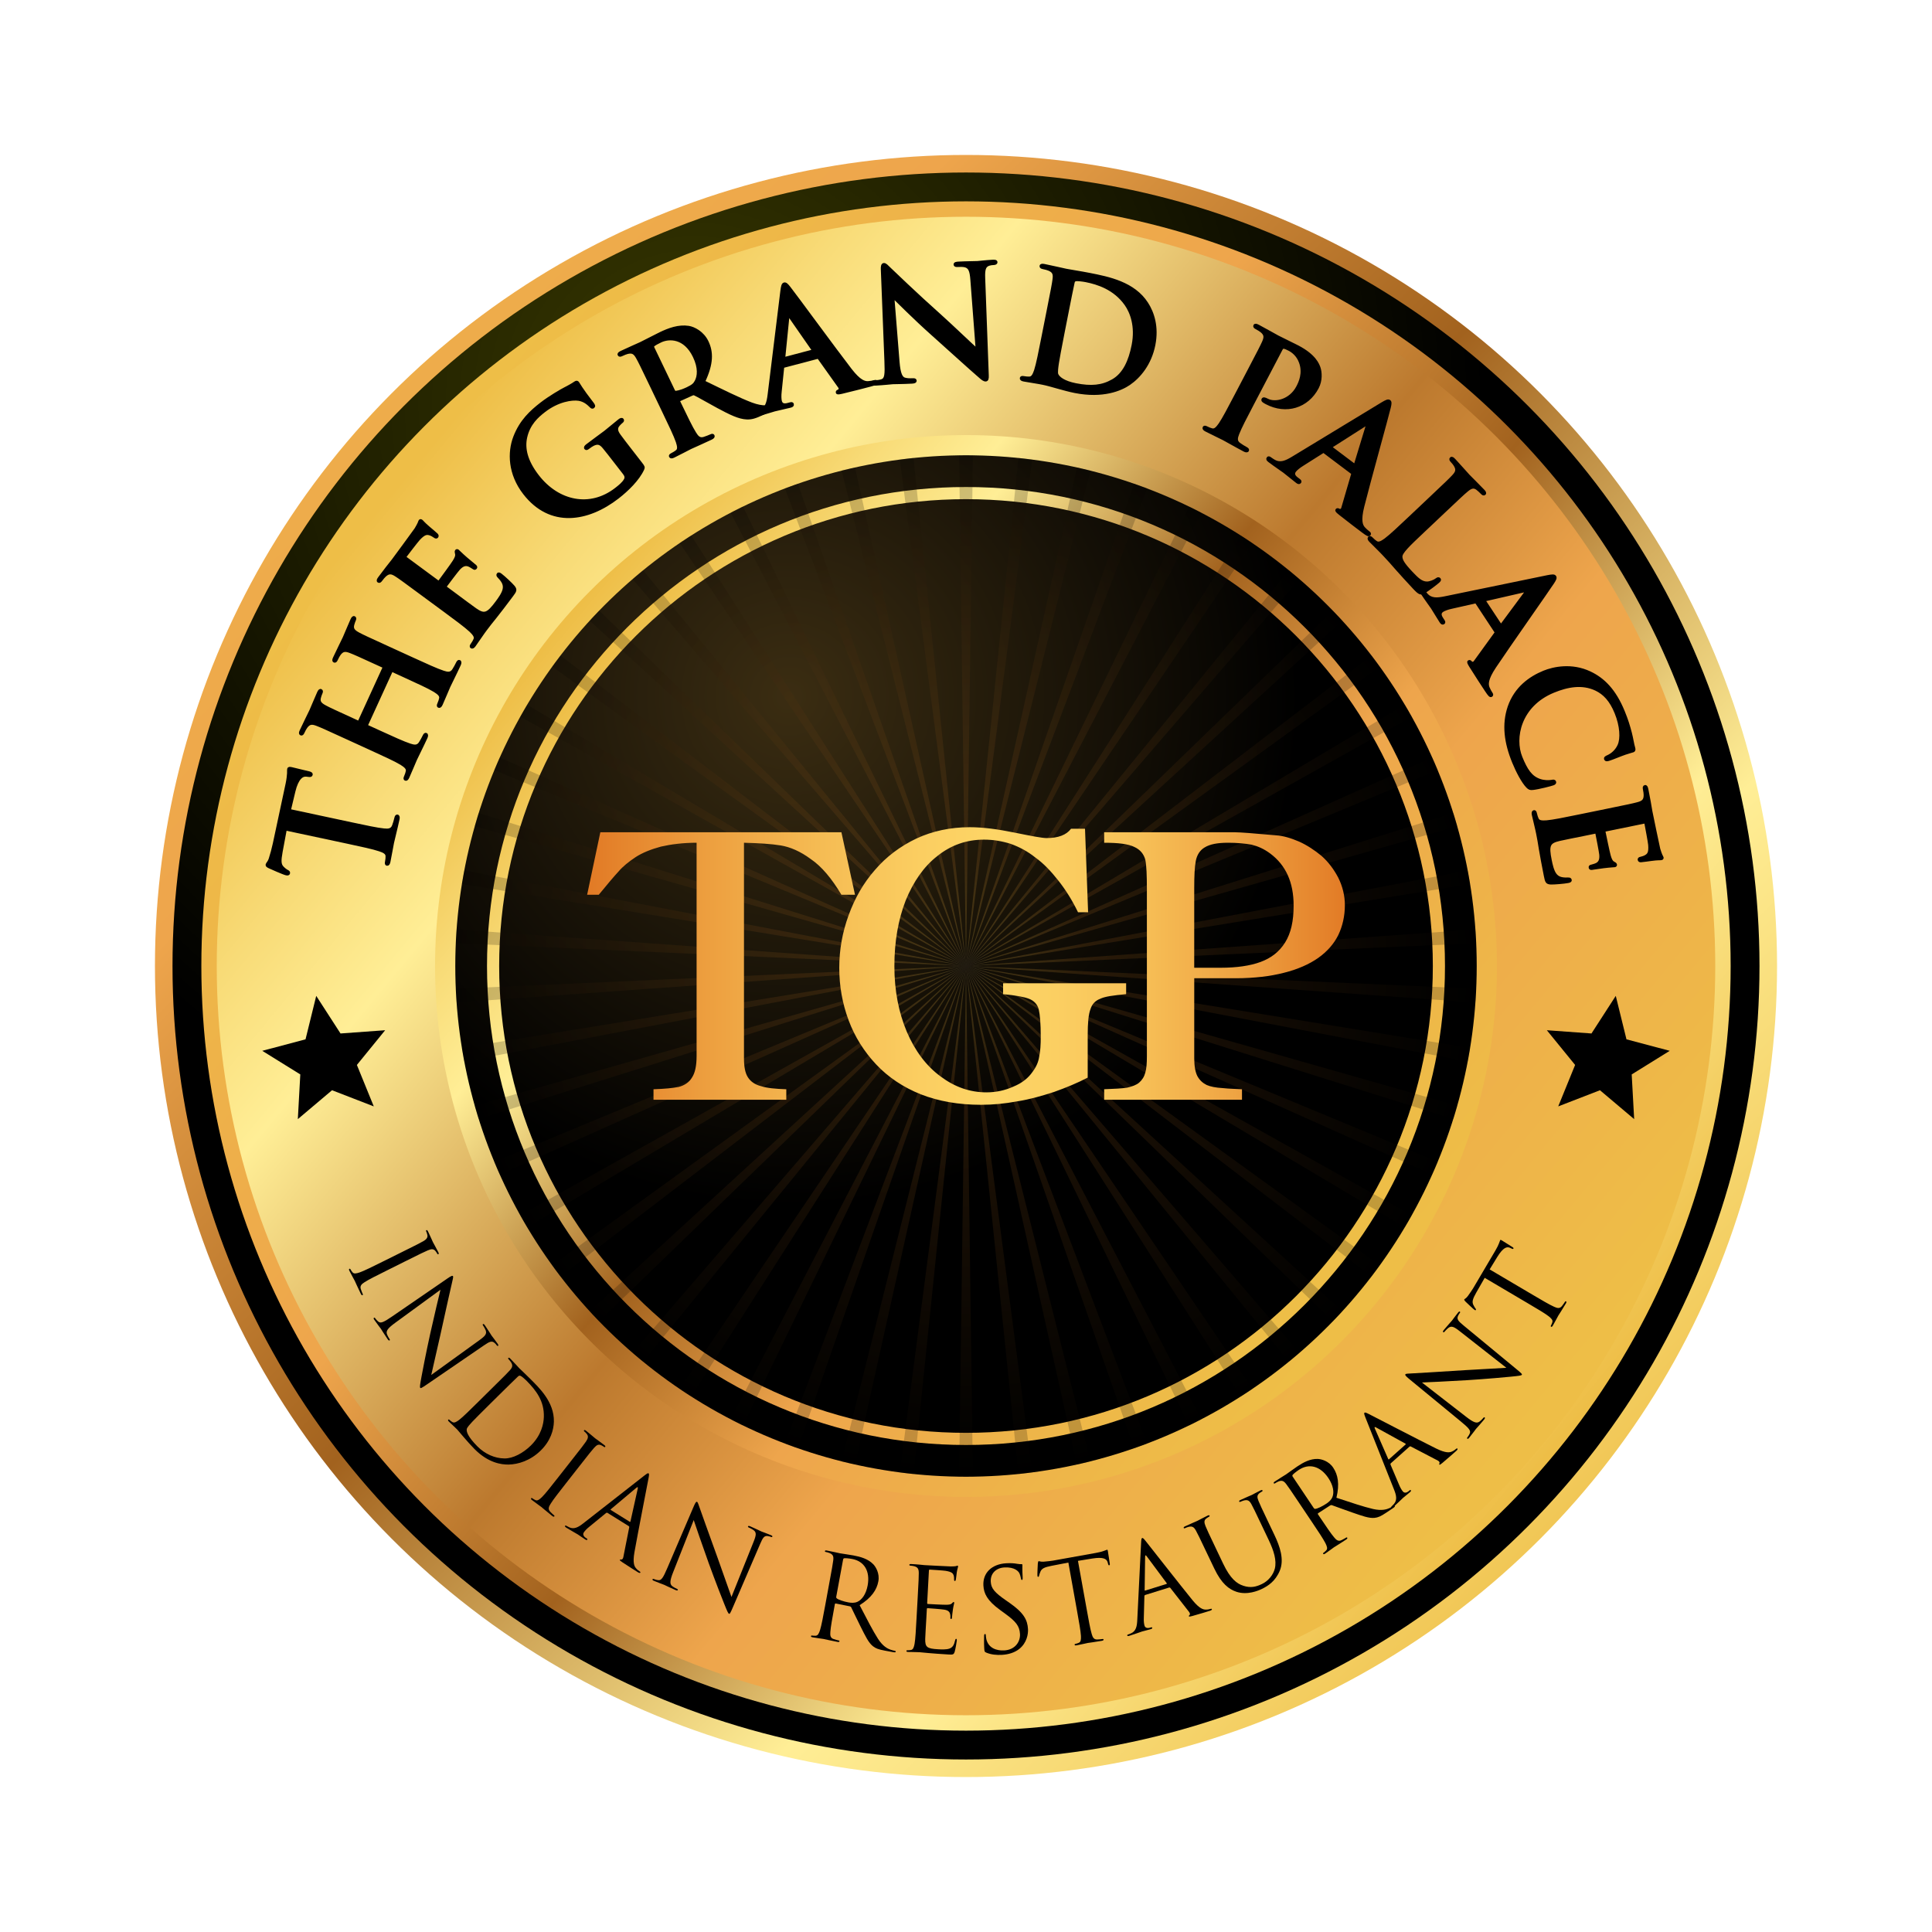 <?xml version="1.0" encoding="utf-8"?>
<!-- Generator: Adobe Illustrator 26.0.1, SVG Export Plug-In . SVG Version: 6.00 Build 0)  -->
<svg version="1.1" id="Layer_1" xmlns="http://www.w3.org/2000/svg" xmlns:xlink="http://www.w3.org/1999/xlink" x="0px" y="0px"
	 viewBox="0 0 1500 1500" style="enable-background:new 0 0 1500 1500;" xml:space="preserve">
<style type="text/css">
	
		.st0{clip-path:url(#SVGID_00000154418081573753007950000016323213122558706328_);fill:url(#SVGID_00000048487285112633875970000011802938033400597413_);}
	
		.st1{clip-path:url(#SVGID_00000006682529232584144960000011976467621232433582_);fill:url(#SVGID_00000154416726550672046150000000802071943103472517_);}
	.st2{fill:url(#SVGID_00000095326784711460169250000016012546457891320506_);}
	.st3{fill:url(#SVGID_00000125592342029635981490000011531051412318147986_);}
	.st4{fill:url(#SVGID_00000127038356645211739560000004081201698918473883_);}
	.st5{fill:url(#SVGID_00000090257089543859857460000002907850242491694512_);}
	.st6{fill:url(#SVGID_00000085962883342871343040000010191155135560018096_);}
	.st7{fill:url(#SVGID_00000101798962101640849020000012885842144231317944_);}
	.st8{fill:url(#SVGID_00000120526198658166064450000009547206443606720944_);}
	.st9{opacity:0.2;fill:url(#SVGID_00000125596356905638166220000003079833161052505502_);}
	.st10{stroke:#000000;stroke-width:2;stroke-miterlimit:10;}
	.st11{fill:url(#SVGID_00000075128456163522799780000007599669260808245383_);}
	.st12{fill:#FFFFFF;}
	.st13{fill:#FFFFFF;stroke:#FFFFFF;stroke-width:2;stroke-miterlimit:10;}
</style>
<linearGradient id="SVGID_00000061469975935264741650000005711453357330146463_" gradientUnits="userSpaceOnUse" x1="-1100.145" y1="-1321.217" x2="114.684" y2="-106.388" gradientTransform="matrix(-1 0 0 -1 139.02 -82.052)">
	<stop  offset="0" style="stop-color:#EEBE47"/>
	<stop  offset="0.12" style="stop-color:#F8DB77"/>
	<stop  offset="0.21" style="stop-color:#FFEE96"/>
	<stop  offset="0.446" style="stop-color:#A2621E"/>
	<stop  offset="0.667" style="stop-color:#EEA54C"/>
	<stop  offset="1" style="stop-color:#EEBE47"/>
</linearGradient>
<circle style="fill:url(#SVGID_00000061469975935264741650000005711453357330146463_);" cx="750" cy="750" r="629.7"/>
<radialGradient id="SVGID_00000160908179271364263830000008900242955897796798_" cx="539.322" cy="312.575" r="1191.961" gradientUnits="userSpaceOnUse">
	<stop  offset="0.059" style="stop-color:#333300"/>
	<stop  offset="0.516" style="stop-color:#000000"/>
	<stop  offset="1" style="stop-color:#000000"/>
</radialGradient>
<circle style="fill:url(#SVGID_00000160908179271364263830000008900242955897796798_);" cx="750" cy="750" r="616.07"/>
<linearGradient id="SVGID_00000092450555404110092490000010497727410967913917_" gradientUnits="userSpaceOnUse" x1="-1064.429" y1="-1209.169" x2="-168.318" y2="-463.905" gradientTransform="matrix(-1 0 0 -1 139.02 -82.052)">
	<stop  offset="0" style="stop-color:#EEBE47"/>
	<stop  offset="0.12" style="stop-color:#F8DB77"/>
	<stop  offset="0.21" style="stop-color:#FFEE96"/>
	<stop  offset="0.446" style="stop-color:#A2621E"/>
	<stop  offset="0.667" style="stop-color:#EEA54C"/>
	<stop  offset="1" style="stop-color:#EEBE47"/>
</linearGradient>
<circle style="fill:url(#SVGID_00000092450555404110092490000010497727410967913917_);" cx="750" cy="750" r="593.67"/>
<linearGradient id="SVGID_00000125597665433128046880000015777434519785774259_" gradientUnits="userSpaceOnUse" x1="305.677" y1="380.47" x2="1183.752" y2="1110.733">
	<stop  offset="0" style="stop-color:#EEBE47"/>
	<stop  offset="0.12" style="stop-color:#F8DB77"/>
	<stop  offset="0.21" style="stop-color:#FFEE96"/>
	<stop  offset="0.489" style="stop-color:#BC792E"/>
	<stop  offset="0.667" style="stop-color:#EEA54C"/>
	<stop  offset="1" style="stop-color:#EEBE47"/>
</linearGradient>
<circle style="fill:url(#SVGID_00000125597665433128046880000015777434519785774259_);" cx="750" cy="750" r="581.72"/>
<linearGradient id="SVGID_00000147932348306685131190000007734800187291086234_" gradientUnits="userSpaceOnUse" x1="435.152" y1="488.151" x2="1057.354" y2="1005.614">
	<stop  offset="0" style="stop-color:#EEBE47"/>
	<stop  offset="0.12" style="stop-color:#F8DB77"/>
	<stop  offset="0.21" style="stop-color:#FFEE96"/>
	<stop  offset="0.446" style="stop-color:#A2621E"/>
	<stop  offset="0.667" style="stop-color:#EEA54C"/>
	<stop  offset="1" style="stop-color:#EEBE47"/>
</linearGradient>
<circle style="fill:url(#SVGID_00000147932348306685131190000007734800187291086234_);" cx="750" cy="750" r="412.21"/>
<radialGradient id="SVGID_00000098906498497327676340000005281392201677436602_" cx="-473.831" cy="-622.65" r="767.165" gradientTransform="matrix(-1 0 0 -1 139.02 -82.052)" gradientUnits="userSpaceOnUse">
	<stop  offset="0" style="stop-color:#3B2D12"/>
	<stop  offset="0.516" style="stop-color:#000000"/>
	<stop  offset="1" style="stop-color:#000000"/>
</radialGradient>
<circle style="fill:url(#SVGID_00000098906498497327676340000005281392201677436602_);" cx="750" cy="750" r="396.52"/>
<linearGradient id="SVGID_00000121254497830592973390000008695980999906463157_" gradientUnits="userSpaceOnUse" x1="465.952" y1="513.767" x2="1027.288" y2="980.61">
	<stop  offset="0" style="stop-color:#EEBE47"/>
	<stop  offset="0.12" style="stop-color:#F8DB77"/>
	<stop  offset="0.21" style="stop-color:#FFEE96"/>
	<stop  offset="0.446" style="stop-color:#A2621E"/>
	<stop  offset="0.667" style="stop-color:#EEA54C"/>
	<stop  offset="1" style="stop-color:#EEBE47"/>
</linearGradient>
<path style="fill:url(#SVGID_00000121254497830592973390000008695980999906463157_);" d="M750,378.12
	c-205.39,0-371.89,166.5-371.89,371.88c0,205.38,166.5,371.88,371.89,371.88c205.39,0,371.88-166.5,371.88-371.88
	C1121.88,544.61,955.39,378.12,750,378.12z M750,1112.45c-200.18,0-362.45-162.27-362.45-362.45
	c0-200.18,162.27-362.45,362.45-362.45S1112.45,549.82,1112.45,750C1112.45,950.18,950.18,1112.45,750,1112.45z"/>
<radialGradient id="SVGID_00000029031447391499661050000014339233439118288053_" cx="749.999" cy="749.999" r="396.299" gradientUnits="userSpaceOnUse">
	<stop  offset="0" style="stop-color:#FFF1D1"/>
	<stop  offset="0.054" style="stop-color:#FFC94C"/>
	<stop  offset="0.235" style="stop-color:#A2621E"/>
	<stop  offset="1" style="stop-color:#000000"/>
</radialGradient>
<path style="opacity:0.2;fill:url(#SVGID_00000029031447391499661050000014339233439118288053_);" d="M576.83,1106.77L750,750
	l-182.72,351.89C570.45,1103.54,573.61,1105.21,576.83,1106.77z M619.47,1124.42L750,750l-140.61,370.78
	C612.73,1122.04,616.09,1123.25,619.47,1124.42z M536.68,1084.17L750,750l-222.33,328.36
	C530.63,1080.36,533.67,1082.25,536.68,1084.17z M499.32,1057.2L750,750l-258.84,300.24
	C493.86,1052.58,496.55,1054.93,499.32,1057.2z M709.25,1144.44L750,750l-51.39,393.1C702.14,1143.55,705.67,1144.09,709.25,1144.44
	z M663.84,1137.03L750,750l-96.59,384.62C656.87,1135.48,660.35,1136.26,663.84,1137.03z M388.04,911.89L750,750L383.74,902.07
	C385.11,905.38,386.58,908.62,388.04,911.89z M371.6,868.8L750,750L368.63,858.49C369.6,861.94,370.54,865.4,371.6,868.8z
	 M750,1146.52c1.79,0,3.56-0.11,5.35-0.14L750,750l-5.35,396.39C746.44,1146.41,748.2,1146.52,750,1146.52z M360.5,824.17L750,750
	l-391.38,63.63C359.2,817.16,359.85,820.68,360.5,824.17z M435.19,990.99L750,750L428.79,982.39
	C430.9,985.29,433.02,988.16,435.19,990.99z M465.26,1025.82L750,750l-292.11,268.08C460.29,1020.71,462.79,1023.27,465.26,1025.82z
	 M409.29,952.84L750,750L403.95,943.56C405.7,946.68,407.46,949.77,409.29,952.84z M1008.84,1050.24L750,750l250.69,307.2
	C1003.45,1054.93,1006.14,1052.58,1008.84,1050.24z M1131.37,858.49L750,750l378.4,118.8
	C1129.46,865.4,1130.39,861.94,1131.37,858.49z M1116.26,902.07L750,750l361.96,161.89
	C1113.41,908.62,1114.89,905.38,1116.26,902.07z M1096.05,943.56L750,750l340.71,202.84
	C1092.54,949.77,1094.3,946.68,1096.05,943.56z M1141.37,813.63L750,750l389.49,74.17C1140.15,820.68,1140.8,817.16,1141.37,813.63z
	 M1145.4,778.36c0.25-3.56,0.51-7.11,0.67-10.69L750,750L1145.4,778.36z M801.39,1143.1L750,750l40.75,394.44
	C794.33,1144.09,797.85,1143.55,801.39,1143.1z M1071.2,982.4L750,750l314.8,241C1066.97,988.17,1069.1,985.29,1071.2,982.4z
	 M890.6,1120.78L750,750l130.52,374.44C883.9,1123.25,887.26,1122.04,890.6,1120.78z M932.71,1101.89L750,750l173.17,356.77
	C926.38,1105.21,929.54,1103.54,932.71,1101.89z M846.59,1134.62L750,750l86.15,387.03
	C839.65,1136.26,843.14,1135.48,846.59,1134.62z M972.33,1078.36L750,750l213.32,334.17
	C966.33,1082.25,969.37,1080.36,972.33,1078.36z M1042.11,1018.08L750,750l284.73,275.83
	C1037.21,1023.27,1039.7,1020.71,1042.11,1018.08z M354.59,778.36L750,750l-396.08,17.68C354.08,771.26,354.34,774.81,354.59,778.36
	z M358.62,686.36L750,750l-389.5-74.18C359.85,679.32,359.2,682.83,358.62,686.36z M963.31,415.81L750,750l222.31-328.37
	C969.36,419.62,966.32,417.74,963.31,415.81z M923.17,393.22L750,750l182.72-351.89C929.54,396.46,926.38,394.78,923.17,393.22z
	 M1000.67,442.8L750,750l258.83-300.26C1006.13,447.4,1003.43,445.06,1000.67,442.8z M836.15,362.97L750,750l96.59-384.62
	C843.14,364.52,839.64,363.74,836.15,362.97z M880.52,375.56L750,750l140.6-370.79C887.26,377.95,883.9,376.74,880.52,375.56z
	 M790.75,355.55L750,750l51.39-393.1C797.85,356.44,794.33,355.91,790.75,355.55z M1034.72,474.16L750,750l292.1-268.1
	C1039.69,479.27,1037.2,476.72,1034.72,474.16z M1139.49,675.82L750,750l391.37-63.64C1140.8,682.83,1140.15,679.32,1139.49,675.82z
	 M1128.39,631.18L750,750l381.37-108.51C1130.38,638.04,1129.46,634.58,1128.39,631.18z M1064.79,508.99L750,750l321.19-232.41
	C1069.08,514.69,1066.96,511.82,1064.79,508.99z M1145.4,721.61L750,750l396.07-17.7C1145.92,728.72,1145.65,725.17,1145.4,721.61z
	 M1111.95,588.09L750,750l366.25-152.09C1114.88,594.61,1113.41,591.35,1111.95,588.09z M1090.71,547.15L750,750l346.05-193.57
	C1094.29,553.31,1092.53,550.21,1090.71,547.15z M491.17,449.74L750,750L499.33,442.8C496.56,445.06,493.87,447.4,491.17,449.74z
	 M750,353.48c-1.8,0-3.56,0.11-5.35,0.14L750,750l5.35-396.39C753.56,353.58,751.79,353.48,750,353.48z M457.89,481.9L750,750
	L465.28,474.16C462.79,476.72,460.3,479.27,457.89,481.9z M403.96,556.43L750,750L409.29,547.15
	C407.47,550.21,405.7,553.31,403.96,556.43z M428.81,517.59L750,750L435.21,508.99C433.03,511.83,430.9,514.7,428.81,517.59z
	 M383.74,597.91L750,750L388.05,588.09C386.59,591.35,385.12,594.61,383.74,597.91z M368.63,641.48L750,750L371.6,631.18
	C370.54,634.58,369.61,638.04,368.63,641.48z M353.92,732.3L750,750l-395.4-28.39C354.34,725.17,354.08,728.72,353.92,732.3z
	 M698.61,356.9L750,750l-40.75-394.45C705.67,355.91,702.14,356.44,698.61,356.9z M653.41,365.38L750,750l-86.15-387.03
	C660.36,363.74,656.87,364.52,653.41,365.38z M527.68,421.62L750,750L536.69,415.81C533.68,417.74,530.64,419.62,527.68,421.62z
	 M567.28,398.11L750,750L576.83,393.22C573.61,394.78,570.45,396.46,567.28,398.11z M609.39,379.21L750,750L619.47,375.57
	C616.09,376.75,612.73,377.95,609.39,379.21z"/>
<g>
	<g>
		<g>
			<polygon points="231.24,868.88 257.79,846.46 290.2,859 277.09,826.82 299.03,799.87 264.38,802.39 245.52,773.2 237.21,806.94 
				203.62,815.85 233.15,834.18 			"/>
		</g>
	</g>
	<g>
		<g>
			<polygon points="1268.76,868.88 1242.21,846.46 1209.8,859 1222.91,826.82 1200.97,799.87 1235.62,802.39 1254.48,773.2 
				1262.79,806.94 1296.38,815.85 1266.85,834.18 			"/>
		</g>
	</g>
</g>
<g>
	<g>
		<path class="st10" d="M221.69,643.8l-3.27,17.57c-1.22,6.85-1.24,9.79,0.97,12.1c1.51,1.55,2.79,2.44,3.68,2.87
			c0.89,0.43,1.28,0.89,1.13,1.59c-0.18,0.82-0.81,0.93-2.1,0.65c-1.88-0.4-12.07-4.91-12.96-5.35c-1.45-0.68-2.08-1.18-1.93-1.88
			c0.2-0.94,1.62-1.86,2.49-4.74c1.08-3.33,2.27-7.73,3.1-11.6l9.93-46.44c0.8-3.75,1-6.41,1.14-8.22c0.02-1.83-0.01-2.82,0.09-3.29
			c0.18-0.82,0.9-0.79,2.66-0.41c2.46,0.53,10.48,2.61,13.53,3.26c1.15,0.37,1.8,0.75,1.65,1.46c-0.2,0.94-0.84,1.05-2.62,0.79
			l-1.32-0.16c-3.1-0.42-7.06,2.05-9.53,12.43l-3.51,14.7l48.08,10.29c10.79,2.31,20.05,4.29,25.22,4.78
			c3.36,0.35,6.09,0.2,7.31-3.22c0.59-1.59,1.37-4.12,1.75-5.88c0.28-1.29,0.75-1.8,1.34-1.68c0.82,0.18,0.97,1.19,0.7,2.48
			c-1.66,7.74-3.59,15.05-4.29,18.33c-0.58,2.7-1.81,10.16-2.81,14.85c-0.33,1.52-0.85,2.27-1.67,2.09
			c-0.59-0.12-0.84-0.67-0.54-2.08c0.38-1.76,0.44-3.22,0.43-4.32c0.03-2.45-2.4-3.7-5.72-4.78c-4.8-1.64-14.06-3.62-24.85-5.93
			L221.69,643.8z"/>
		<path class="st10" d="M297.93,518.49c0.15-0.33,0.08-0.75-0.46-1l-2.29-1.05c-16.58-7.58-19.63-8.98-23.22-10.36
			c-3.81-1.48-5.95-1.4-8.36,1.85c-0.62,0.77-1.57,2.58-2.27,4.1c-0.55,1.2-1.07,1.75-1.83,1.41c-0.76-0.35-0.63-1.21,0.07-2.74
			c2.69-5.89,6.16-12.61,7.51-15.56c1.2-2.62,4.01-9.64,5.96-13.9c0.7-1.53,1.27-2.19,2.03-1.84c0.76,0.35,0.68,1.1,0.08,2.41
			c-0.4,0.87-0.74,1.9-1.12,3.31c-0.8,3.19,0.65,4.91,4.37,6.88c3.39,1.81,6.44,3.21,23.02,10.79l19.2,8.78
			c10.03,4.59,18.65,8.53,23.59,10.13c3.2,1.07,5.9,1.51,7.83-1.56c0.92-1.43,2.23-3.73,2.98-5.36c0.55-1.2,1.13-1.59,1.67-1.35
			c0.76,0.35,0.69,1.37,0.09,2.69c-3.24,7.09-6.71,13.81-8.11,16.86c-1.15,2.51-3.96,9.53-5.91,13.78c-0.7,1.53-1.37,2.14-2.14,1.79
			c-0.54-0.25-0.67-0.84-0.07-2.14c0.75-1.64,1.13-3.04,1.36-4.13c0.56-2.38-1.59-4.02-4.55-5.91c-4.33-2.64-12.95-6.58-22.98-11.17
			l-9.6-4.39c-0.44-0.2-0.8,0.03-0.95,0.36l-19.05,41.66c-0.15,0.33-0.19,0.7,0.36,0.95l9.6,4.39c10.03,4.59,18.65,8.53,23.59,10.13
			c3.2,1.07,5.9,1.51,7.83-1.56c0.92-1.43,2.23-3.73,2.98-5.36c0.55-1.2,1.12-1.6,1.67-1.35c0.76,0.35,0.69,1.37,0.09,2.68
			c-3.24,7.09-6.71,13.81-8.11,16.86c-1.15,2.51-3.96,9.53-5.96,13.89c-0.65,1.42-1.33,2.03-2.09,1.68
			c-0.54-0.25-0.67-0.84-0.07-2.14c0.75-1.64,1.13-3.04,1.36-4.13c0.56-2.38-1.59-4.02-4.55-5.91c-4.33-2.64-12.95-6.58-22.98-11.17
			l-19.2-8.78c-16.58-7.58-19.63-8.98-23.22-10.36c-3.81-1.48-5.95-1.4-8.36,1.85c-0.62,0.77-1.57,2.58-2.27,4.1
			c-0.55,1.2-1.07,1.75-1.83,1.4c-0.76-0.35-0.63-1.21,0.07-2.74c2.69-5.89,6.16-12.61,7.51-15.55c1.2-2.62,4.01-9.64,5.96-13.89
			c0.7-1.53,1.27-2.19,2.03-1.84c0.76,0.35,0.68,1.1,0.08,2.41c-0.4,0.87-0.74,1.9-1.12,3.31c-0.8,3.19,0.65,4.92,4.37,6.88
			c3.39,1.82,6.44,3.21,23.02,10.79l2.29,1.05c0.54,0.25,0.91,0.02,1.06-0.31L297.93,518.49z"/>
		<path class="st10" d="M328.12,461.65c-14.67-10.83-17.37-12.82-20.6-14.91c-3.42-2.23-5.54-2.6-8.56,0.09
			c-0.76,0.63-2.07,2.2-3.07,3.55c-0.78,1.06-1.4,1.5-2.08,1c-0.67-0.5-0.37-1.32,0.7-2.76c1.92-2.61,4.09-5.33,5.87-7.75
			c1.95-2.44,3.68-4.58,4.68-5.94c2.28-3.09,16.45-22.29,17.71-24.19c1.16-1.98,2.11-3.66,2.48-4.58c0.26-0.55,0.4-1.35,0.75-1.83
			c0.36-0.48,0.81-0.29,1.3,0.06c0.68,0.5,1.48,1.84,5.7,5.4c0.89,0.81,5,4.14,6.01,5.18c0.41,0.45,0.85,1.07,0.35,1.75
			c-0.5,0.67-1.12,0.51-1.99-0.13c-0.67-0.5-2.39-1.61-3.9-1.99c-2.24-0.61-4.1-0.5-8.25,3.9c-1.4,1.5-9.08,11.49-10.5,13.41
			c-0.36,0.48-0.21,0.89,0.47,1.39l24.41,18.02c0.68,0.5,1.13,0.69,1.56,0.11c1.57-2.12,9.76-13.22,11.2-15.58
			c1.52-2.46,2.29-4.12,1.97-5.7c-0.27-1.25-0.47-1.99-0.11-2.47c0.29-0.39,0.69-0.53,1.27-0.11c0.58,0.43,1.84,1.95,6.47,5.97
			c1.86,1.52,5.5,4.66,6.18,5.16c0.77,0.57,1.83,1.35,1.19,2.22c-0.5,0.67-1.03,0.58-1.51,0.23c-1.04-0.62-2.29-1.54-3.76-2.18
			c-2.29-0.94-4.73-0.66-7.75,2.63c-1.55,1.69-8.69,11.17-10.4,13.49c-0.36,0.48-0.04,0.86,0.54,1.29l7.62,5.63
			c3.28,2.42,12.09,9.07,14.96,11.04c6.8,4.72,9.39,4.25,16.65-5.6c1.85-2.51,4.84-6.56,5.54-9.92c0.69-3.36-0.48-6.02-3.94-9.61
			c-0.92-0.98-1.16-1.45-0.66-2.13c0.57-0.77,1.34-0.2,2.31,0.51c2.22,1.64,8.21,7.25,9.78,9.16c2.01,2.53,1.37,3.4-1.34,7.06
			c-5.34,7.24-9.45,12.4-12.61,16.48c-3.25,4.01-5.56,6.93-7.7,9.82c-0.78,1.06-2.35,3.18-3.96,5.57c-1.64,2.22-3.3,4.87-4.72,6.8
			c-0.93,1.25-1.71,1.71-2.39,1.22c-0.48-0.36-0.49-0.96,0.37-2.11c1.07-1.45,1.73-2.75,2.18-3.76c1.04-2.21-0.73-4.26-3.24-6.72
			c-3.7-3.47-11.32-9.1-20.19-15.65L328.12,461.65z"/>
		<path class="st10" d="M497.77,359.92c1.98,2.56,2.04,2.82,1.41,4.37c-3.66,8-12.14,16.24-19.54,21.97
			c-23.22,18-52.31,22.95-72.59-3.21c-11.76-15.16-12.12-31.88-7.54-43.78c4.84-12.55,12.76-19.75,20.72-25.93
			c6.54-5.07,15.76-10.4,17.95-11.49c2.28-1.16,6.04-3.17,8.3-4.76c1.21-0.79,1.69-0.56,2.21,0.11c0.81,1.04,2.2,4.21,11.39,16.06
			c1.17,1.52,1.26,2.21,0.5,2.8c-0.66,0.51-1.22,0.19-1.9-0.5c-1.97-1.96-4.8-4.62-9.32-5.37c-5.19-0.83-16.16,0.69-26.87,8.99
			c-5.21,4.04-11.84,9.78-14.21,20.43c-1.85,8.57,0.25,18.32,9.28,29.98c15.8,20.38,40.61,25.57,60.61,10.06
			c2.46-1.91,5.78-4.48,7.25-7.29c0.91-1.77,0.33-3.29-0.92-4.9l-6.91-8.91c-3.67-4.74-6.47-8.34-8.76-11.11
			c-2.59-3.15-4.62-4-8.26-2.24c-0.91,0.4-2.59,1.55-3.92,2.58c-0.85,0.66-1.57,0.91-2.01,0.34c-0.59-0.76-0.07-1.46,1.25-2.49
			c4.93-3.82,11.12-8.17,13.96-10.37c2.94-2.28,7.74-6.46,10.87-8.88c1.23-0.96,2.04-1.28,2.63-0.52c0.44,0.57,0.02,1.2-0.64,1.71
			c-0.76,0.59-1.35,1.2-2.34,2.27c-2.19,2.46-1.89,4.8,0.59,8.19c2.11,2.92,5.05,6.71,8.72,11.45L497.77,359.92z"/>
		<path class="st10" d="M506.03,300.56c-7.89-16.43-9.34-19.46-11.22-22.81c-1.98-3.57-3.68-4.89-7.61-3.93
			c-0.97,0.2-2.86,0.97-4.37,1.7c-1.19,0.57-1.94,0.67-2.3-0.09s0.29-1.34,1.91-2.11c5.73-2.75,12.7-5.7,14.97-6.79
			c3.67-1.76,11.73-6.03,15.09-7.64c6.81-3.27,14.37-6.1,22.12-4.9c4.01,0.6,10.98,4.04,14.46,11.28c3.84,8,4.02,16.96-2.64,31.07
			c15.44,7.49,27.51,13.53,37.11,17.17c9.06,3.36,13.86,1.99,15.64,1.54c1.29-0.35,2.32-0.71,3.18-1.13
			c0.87-0.42,1.45-0.3,1.71,0.24c0.42,0.87-0.24,1.44-1.54,2.07l-10.27,4.93c-6.05,2.91-9.02,3.66-12.55,3.5
			c-5.84-0.25-12.39-3.36-22.44-8.78c-7.18-3.87-15.68-8.83-17.87-9.78c-0.85-0.39-1.55-0.19-2.31,0.18l-9.51,4.3
			c-0.54,0.26-0.76,0.63-0.45,1.28l0.73,1.51c4.83,10.05,8.93,18.59,11.65,22.88c1.83,2.98,3.62,5.05,7.07,3.92
			c1.72-0.56,4.21-1.49,5.5-2.11c0.86-0.42,1.45-0.3,1.71,0.24c0.36,0.76-0.24,1.44-1.64,2.12c-6.27,3.01-14.43,6.53-16.05,7.31
			c-2.05,0.99-8.71,4.58-13.03,6.66c-1.41,0.68-2.32,0.71-2.68-0.04c-0.26-0.54,0.02-1.07,1.31-1.7c1.62-0.78,2.82-1.62,3.68-2.3
			c1.95-1.47,1.35-4.11,0.28-7.45c-1.64-4.8-5.74-13.34-10.52-23.29L506.03,300.56z M522.89,302.97c0.57,1.19,1,1.52,1.91,1.48
			c2.63-0.33,6.03-1.57,8.74-2.86c4.32-2.08,5.52-3.18,6.79-5.52c2.1-3.94,2.85-10.41-1.41-19.28
			c-7.37-15.35-19.66-14.9-26.04-11.84c-2.7,1.3-4.6,2.34-5.52,3.18c-0.65,0.58-0.66,1.12-0.25,1.98L522.89,302.97z"/>
		<path class="st10" d="M608.59,284.52c-0.58,0.15-0.75,0.45-0.8,1.2l-1.88,18.23c-0.39,3.2-0.24,6.14,0.13,7.53
			c0.55,2.09,1.99,3.32,5.59,2.37l1.74-0.46c1.39-0.37,1.8-0.23,1.98,0.47c0.24,0.93-0.39,1.34-1.67,1.68
			c-3.71,0.98-8.79,1.95-12.38,2.9c-1.28,0.34-7.56,2.37-13.59,3.96c-1.51,0.4-2.26,0.35-2.51-0.58c-0.18-0.7,0.22-1.05,1.15-1.29
			c1.04-0.28,2.64-0.82,3.54-1.18c5.15-2.1,6.31-6.63,7.1-13.04l9.89-80.5c0.5-3.73,0.86-5.19,2.02-5.5
			c1.04-0.28,2.01,0.58,3.88,2.95c4.47,5.64,35.5,48.06,47.58,63.72c7.16,9.27,10.95,10.01,13.54,9.95c1.83-0.11,3.6-0.45,4.99-0.82
			c0.93-0.25,1.54-0.28,1.75,0.53c0.25,0.93-0.74,1.44-5.03,2.57c-4.17,1.1-12.64,3.33-21.98,5.55c-2.12,0.43-3.51,0.8-3.72-0.01
			c-0.18-0.7,0.22-1.05,1.35-1.47c0.75-0.45,1.29-1.7,0.34-2.94l-15.76-22.13c-0.39-0.52-0.79-0.66-1.37-0.51L608.59,284.52z
			 M630.72,272.48c0.58-0.15,0.6-0.53,0.4-0.85l-18-25.89c-0.24-0.43-0.51-0.98-0.85-0.89c-0.35,0.09-0.43,0.73-0.42,1.23
			l-3.14,31.34c0.01,0.49,0.21,0.81,0.68,0.69L630.72,272.48z"/>
		<path class="st10" d="M697.42,281.1c0.75,9.33,2.47,12.36,4.91,13.06c2.07,0.61,4.36,0.6,6.27,0.5c1.32-0.07,2.05,0.13,2.09,0.85
			c0.05,0.96-1.01,1.26-2.69,1.35c-7.78,0.42-12.59,0.32-14.87,0.45c-1.08,0.06-6.69,0.72-12.91,1.06c-1.56,0.08-2.64,0.02-2.7-1.05
			c-0.04-0.72,0.67-1,1.86-1.06c1.56-0.08,3.71-0.32,5.36-0.89c3.06-1.13,3.35-4.63,2.91-15.05l-2.77-70.95
			c-0.13-2.4,0.14-4.09,1.34-4.16c1.32-0.07,2.48,1.43,4.63,3.47c1.52,1.48,20.78,20.01,39.21,36.42
			c8.58,7.7,25.69,24.07,27.83,25.87l0.6-0.03l-4.11-53.7c-0.52-7.3-1.72-9.51-4.66-10.56c-1.84-0.62-4.71-0.46-6.39-0.37
			c-1.44,0.08-1.93-0.26-1.97-0.97c-0.05-0.96,1.26-1.15,3.05-1.25c6.23-0.34,12-0.29,14.51-0.43c1.32-0.07,5.85-0.68,11.72-1
			c1.56-0.08,2.76-0.03,2.81,0.93c0.04,0.72-0.66,1.12-2.1,1.2c-1.2,0.06-2.16,0.12-3.57,0.55c-3.3,1.14-4.12,3.71-3.88,10.42
			l2.78,75.63c0.14,2.63-0.28,3.74-1.36,3.8c-1.32,0.07-2.82-1.17-4.21-2.41c-7.93-6.77-24.11-21.63-37.23-33.29
			c-13.75-12.22-27.86-26.47-30.14-28.63l-0.36,0.02L697.42,281.1z"/>
		<path class="st10" d="M813.49,241.93c3.53-17.88,4.18-21.18,4.68-24.99c0.55-4.05-0.02-6.11-3.74-7.7
			c-0.89-0.42-2.87-0.93-4.52-1.26c-1.29-0.26-1.95-0.63-1.79-1.45c0.16-0.82,1.03-0.9,2.8-0.55c6.24,1.23,13.58,3.04,16.87,3.69
			c3.65,0.72,11.13,1.83,18.19,3.22c14.71,2.9,34.35,6.78,44.53,22.72c4.68,7.28,8.28,18.13,5.52,32.14
			c-2.92,14.82-11.39,24.89-19.3,30.29c-6.5,4.46-20.39,10.4-42.15,6.11c-4.24-0.84-8.99-2.14-13.39-3.38s-8.45-2.4-11.39-2.98
			c-1.29-0.25-3.88-0.77-6.73-1.2c-2.71-0.53-5.81-0.9-8.17-1.37c-1.53-0.3-2.28-0.82-2.12-1.64c0.12-0.59,0.66-0.85,2.07-0.57
			c1.77,0.35,3.22,0.39,4.33,0.36c2.45-0.01,3.54-2.48,4.69-5.8c1.56-4.83,3.4-14.12,5.53-24.94L813.49,241.93z M825.64,257.77
			c-2.46,12.47-4.13,21.55-4.45,23.81c-0.46,2.96-1.16,7.72-0.47,9.2c1.09,2.54,5.19,5.91,14.48,7.75c12,2.37,20.47,1.59,28.73-3.13
			c8.81-4.99,13.27-15.23,15.66-27.35c2.95-14.94-1.39-25.82-5.49-31.64c-8.78-12.49-21.92-16.55-31.09-18.36
			c-2.35-0.46-6.77-0.97-7.81-0.69c-1.15,0.26-1.62,0.78-1.88,2.07c-0.91,3.98-2.92,14.21-4.76,23.51L825.64,257.77z"/>
		<path class="st10" d="M969.22,288.27c8.46-16.15,10.01-19.12,11.58-22.63c1.68-3.72,1.72-5.87-1.4-8.45
			c-0.74-0.66-2.49-1.71-3.98-2.49c-1.17-0.61-1.7-1.16-1.31-1.9c0.39-0.74,1.24-0.57,2.84,0.27c5.63,2.95,12.16,6.77,15.13,8.33
			c4.35,2.28,10.68,5.19,15.57,7.74c13.28,6.95,15.72,13.92,16.59,16.4c1.17,3.46,1.64,9.79-1.31,15.42
			c-7.9,15.09-24.51,19.93-39.6,12.02c-0.53-0.28-1.7-0.89-2.17-1.27c-0.48-0.38-1.16-0.88-0.77-1.62c0.44-0.85,1.35-0.78,3.59,0.39
			c5.95,3.12,17.74,0.76,23.42-10.08c1.84-3.51,5.25-10.79,2.08-19.22c-1.99-5.51-6.01-8.43-8.45-9.71
			c-1.59-0.83-3.24-1.56-4.37-1.74c-0.64-0.07-1.29,0.4-1.91,1.57l-22.25,42.5c-5.12,9.77-9.51,18.17-11.37,23.01
			c-1.24,3.14-1.83,5.81,1.14,7.91c1.38,0.99,3.6,2.43,5.2,3.26c1.17,0.61,1.53,1.21,1.25,1.74c-0.39,0.74-1.41,0.62-2.58,0.01
			c-7.01-3.67-13.54-7.5-16.3-8.94c-2.44-1.28-9.3-4.47-13.55-6.69c-1.38-0.72-1.96-1.43-1.57-2.18c0.28-0.53,0.87-0.63,2.14,0.04
			c1.59,0.83,2.98,1.29,4.05,1.58c2.35,0.69,4.1-1.37,6.14-4.23c2.87-4.18,7.26-12.58,12.38-22.35L969.22,288.27z"/>
		<path class="st10" d="M1028.13,350.94c-0.48-0.36-0.82-0.31-1.44,0.12l-15.49,9.81c-2.76,1.67-4.97,3.61-5.83,4.76
			c-1.3,1.72-1.37,3.62,1.6,5.85l1.44,1.08c1.15,0.86,1.29,1.27,0.86,1.85c-0.58,0.77-1.3,0.53-2.35-0.27
			c-3.07-2.31-6.97-5.69-9.94-7.93c-1.05-0.79-6.54-4.47-11.52-8.22c-1.25-0.94-1.68-1.56-1.1-2.33c0.43-0.57,0.96-0.48,1.73,0.1
			c0.86,0.65,2.28,1.56,3.11,2.04c4.84,2.74,9.11,0.85,14.63-2.49l69.33-42.07c3.24-1.91,4.61-2.53,5.57-1.81
			c0.86,0.65,0.79,1.94,0.09,4.87c-1.67,7-15.76,57.63-20.58,76.81c-2.85,11.36-1.08,14.8,0.57,16.79c1.22,1.37,2.58,2.55,3.74,3.41
			c0.76,0.58,1.17,1.03,0.67,1.7c-0.58,0.77-1.58,0.31-5.13-2.36c-3.45-2.6-10.44-7.86-17.97-13.82c-1.65-1.39-2.8-2.26-2.3-2.93
			c0.43-0.57,0.96-0.48,1.99,0.15c0.82,0.31,2.13-0.04,2.52-1.56l7.62-26.08c0.17-0.62,0.03-1.03-0.45-1.39L1028.13,350.94z
			 M1051.28,360.86c0.48,0.36,0.79,0.15,0.91-0.21l9.19-30.16c0.19-0.45,0.46-1.01,0.17-1.22c-0.29-0.22-0.84,0.12-1.22,0.43
			l-26.55,16.94c-0.38,0.31-0.5,0.67-0.12,0.96L1051.28,360.86z"/>
		<path class="st10" d="M1104.85,412.71c-11.16,10.54-17.17,16.23-17.01,19.54c0.09,2.72,1.62,5.56,8.05,12.36
			c4.37,4.62,7.67,7.94,12.08,7.89c2.12-0.02,5.55-1.29,7.37-2.68c0.87-0.65,1.55-0.97,2.21-0.28c0.58,0.61,0.22,1.11-0.82,2.1
			c-0.96,0.91-8.07,6.47-11.26,8.17c-2.41,1.29-3.26,1.27-7.54-3.27c-5.93-6.28-10.04-10.97-13.66-14.98
			c-3.53-4.09-6.41-7.31-9.79-10.88c-0.91-0.96-2.72-2.88-4.78-4.89c-1.89-2.01-4.21-4.11-5.86-5.85c-1.07-1.13-1.39-1.99-0.78-2.57
			c0.44-0.41,1.03-0.31,2.02,0.73c1.24,1.31,2.4,2.19,3.31,2.81c2,1.41,4.33,0.04,7.18-2c4.07-3.02,10.96-9.53,18.98-17.11
			l15.34-14.5c13.25-12.52,15.69-14.83,18.31-17.64c2.8-2.98,3.54-4.99,1.43-8.44c-0.48-0.86-1.39-1.99-2.46-3.12
			c-0.91-0.96-1.23-1.65-0.62-2.22c0.61-0.58,1.36-0.13,2.6,1.18c3.87,4.1,8.8,9.83,11.02,12.19c1.98,2.09,8.25,8.21,11.46,11.61
			c1.15,1.22,1.56,2,0.95,2.57c-0.61,0.58-1.28,0.22-2.27-0.83c-0.91-0.96-2.31-2.27-3.47-3.15c-2.66-1.94-4.8-1.24-8.01,1.47
			c-2.95,2.46-5.39,4.77-18.64,17.29L1104.85,412.71z"/>
		<path class="st10" d="M1146.38,467.98c-0.33-0.5-0.66-0.57-1.4-0.37l-17.88,4.04c-3.16,0.65-5.89,1.74-7.1,2.53
			c-1.8,1.19-2.51,2.95-0.46,6.05l0.99,1.5c0.79,1.2,0.79,1.63,0.19,2.03c-0.8,0.53-1.4,0.06-2.12-1.04
			c-2.12-3.2-4.66-7.7-6.7-10.81c-0.73-1.1-4.66-6.41-8.1-11.61c-0.86-1.3-1.05-2.03-0.25-2.56c0.6-0.4,1.06-0.13,1.59,0.67
			c0.59,0.9,1.62,2.24,2.25,2.97c3.64,4.21,8.3,3.86,14.62,2.56l79.43-16.37c3.7-0.71,5.19-0.84,5.85,0.16
			c0.59,0.9,0.09,2.1-1.55,4.62c-3.92,6.04-34.18,49-45.17,65.45c-6.5,9.75-5.98,13.58-5.1,16.01c0.69,1.7,1.58,3.27,2.37,4.47
			c0.53,0.8,0.76,1.37,0.06,1.83c-0.8,0.53-1.6-0.24-4.04-3.94c-2.38-3.6-7.2-10.91-12.29-19.05c-1.09-1.87-1.88-3.07-1.18-3.53
			c0.6-0.4,1.07-0.13,1.83,0.81c0.66,0.57,2.03,0.68,2.9-0.62l15.93-22.01c0.37-0.53,0.37-0.96,0.04-1.46L1146.38,467.98z
			 M1164.86,485.1c0.33,0.5,0.7,0.4,0.93,0.1l18.77-25.33c0.33-0.36,0.77-0.79,0.57-1.09c-0.2-0.3-0.83-0.17-1.3-0.01l-30.7,7.04
			c-0.47,0.16-0.7,0.46-0.44,0.86L1164.86,485.1z"/>
		<path class="st10" d="M1171.54,548.85c5.09-14.78,16.34-22.76,27.1-27.17c7.55-3.09,21.6-6.12,35.72,0.53
			c10.6,4.99,19.35,13.72,26.12,30.25c2.82,6.88,4.05,11.17,5.48,16.55c1.17,4.44,1.63,8.4,2.66,11.87
			c0.39,1.27,0.01,1.94-0.65,2.21c-0.89,0.36-2.36,0.58-6.33,1.94c-3.75,1.28-9.81,3.89-12.12,4.57c-1.71,0.57-2.69,0.71-3.1-0.29
			c-0.36-0.89,0.43-1.47,1.99-2.11c3.39-1.52,6.69-4.55,8.44-8.51c2.39-5.25,1.84-15.14-2.34-25.35
			c-3.95-9.65-8.98-14.98-15.42-18.05c-10.75-5.06-22.16-2.85-32.92,1.56c-26.41,10.81-31.28,36.26-25.2,51.13
			c4.04,9.88,7.61,15.42,14.53,17.76c2.88,1.02,6.69,1.15,8.87,0.78c1.91-0.39,2.45-0.35,2.81,0.53c0.32,0.78-0.37,1.32-1.26,1.68
			c-1.33,0.55-11.53,3.17-15.76,3.6c-2.11,0.22-2.85,0-4.4-1.57c-3.59-3.71-7.82-11.83-10.73-18.93
			C1168.8,576.67,1166.91,562.54,1171.54,548.85z"/>
		<path class="st10" d="M1246.62,629.13c17.86-3.66,21.15-4.34,24.86-5.34c3.95-1.05,5.63-2.38,5.66-6.42
			c0.04-0.99-0.25-3.01-0.59-4.65c-0.27-1.29-0.17-2.05,0.65-2.21c0.82-0.17,1.23,0.61,1.59,2.37c0.65,3.17,1.23,6.6,1.83,9.54
			c0.51,3.08,0.95,5.81,1.28,7.45c0.77,3.76,5.56,27.14,6.14,29.35c0.69,2.18,1.31,4.02,1.74,4.91c0.24,0.56,0.73,1.2,0.86,1.78
			c0.12,0.59-0.33,0.8-0.91,0.92c-0.82,0.17-2.35-0.13-7.83,0.63c-1.2,0.12-6.42,0.95-7.87,1c-0.61,0-1.37-0.09-1.53-0.91
			c-0.17-0.82,0.37-1.18,1.43-1.39c0.82-0.17,2.79-0.7,4.08-1.57c1.95-1.26,3.11-2.72,2.62-8.74c-0.17-2.04-2.47-14.43-2.95-16.78
			c-0.12-0.59-0.52-0.75-1.34-0.58l-29.72,6.09c-0.82,0.17-1.27,0.38-1.12,1.09c0.53,2.58,3.3,16.1,4.09,18.75
			c0.81,2.77,1.53,4.46,2.92,5.28c1.11,0.63,1.79,0.98,1.91,1.57c0.1,0.47-0.07,0.87-0.77,1.01c-0.71,0.15-2.68,0.06-8.77,0.82
			c-2.37,0.36-7.15,0.98-7.97,1.14c-0.94,0.19-2.23,0.46-2.45-0.6c-0.17-0.82,0.25-1.15,0.84-1.27c1.15-0.36,2.68-0.67,4.13-1.34
			c2.23-1.07,3.65-3.07,3.23-7.52c-0.22-2.28-2.49-13.94-3.07-16.76c-0.12-0.59-0.62-0.61-1.32-0.46l-9.28,1.9
			c-3.99,0.82-14.83,2.92-18.21,3.73c-8.06,1.9-9.44,4.14-6.98,16.12c0.63,3.05,1.64,7.99,3.67,10.75c2.04,2.77,4.79,3.67,9.78,3.5
			c1.34-0.03,1.86,0.11,2.03,0.93c0.19,0.94-0.75,1.13-1.92,1.37c-2.7,0.55-10.88,1.25-13.35,1.14c-3.22-0.2-3.44-1.25-4.36-5.72
			c-1.81-8.81-2.89-15.32-3.81-20.4c-0.8-5.1-1.43-8.77-2.15-12.29c-0.27-1.29-0.79-3.88-1.49-6.67c-0.55-2.7-1.41-5.71-1.9-8.06
			c-0.31-1.53-0.13-2.42,0.69-2.59c0.59-0.12,1.04,0.28,1.32,1.69c0.36,1.76,0.89,3.12,1.34,4.13c0.95,2.25,3.66,2.31,7.16,2.08
			c5.05-0.42,14.34-2.33,25.14-4.54L1246.62,629.13z"/>
	</g>
	<g>
		<g>
			<path d="M300.38,986.39c-7.76,3.86-14.15,7.03-17.35,9.12c-2.22,1.41-3.76,2.78-2.88,5.36c0.4,1.21,1.12,3.07,1.48,3.8
				c0.24,0.48,0.08,0.77-0.16,0.89c-0.4,0.2-0.85-0.08-1.29-0.97c-2.21-4.45-4.5-9.66-4.7-10.07c-0.2-0.41-2.97-5.38-4.18-7.81
				c-0.44-0.89-0.48-1.37,0-1.62c0.24-0.12,0.56-0.08,0.81,0.41c0.36,0.73,1.01,1.62,1.53,2.26c1.13,1.46,3.11,0.98,5.61,0.14
				c3.6-1.28,9.99-4.46,17.75-8.31l14.23-7.07c12.62-6.27,14.88-7.39,17.39-8.84c2.67-1.53,3.64-3.02,3.16-5
				c-0.2-1.01-0.64-2.1-0.92-2.67c-0.16-0.32-0.16-0.73,0.16-0.89c0.49-0.24,0.85,0.08,1.29,0.97c1.33,2.67,3.61,7.88,3.81,8.29
				c0.2,0.4,2.97,5.38,4.18,7.8c0.44,0.89,0.48,1.37,0,1.62c-0.32,0.16-0.65-0.08-0.81-0.41c-0.28-0.57-0.6-1.01-1.25-1.9
				c-1.49-1.98-3.19-1.95-6.1-0.7c-2.67,1.12-4.93,2.25-17.55,8.51L300.38,986.39z"/>
			<path d="M307.02,1026.89c-5.99,4.35-7.41,6.43-6.62,8.85c0.6,1.67,1.66,3.35,2.12,4.02c0.26,0.37,0.26,0.7-0.04,0.9
				c-0.45,0.31-0.9-0.04-1.52-0.93c-2.92-4.24-4.75-7.36-5.21-8.03c-0.46-0.67-2.84-3.64-5.14-6.98c-0.51-0.74-0.75-1.24-0.22-1.6
				c0.3-0.21,0.6-0.08,0.86,0.29c0.41,0.59,1.41,1.88,2.55,2.74c1.8,1.5,4.21,0.38,10.98-4.28l42.64-29.3c2.9-2,3.87-2.34,4.28-1.75
				c0.41,0.59-0.35,2.99-0.58,4.24c-0.5,1.99-4.82,21.32-9.19,41.22c-2.8,12.79-6.28,27.15-7.1,31.22l37.2-26.86
				c4.78-3.41,6.06-5.05,5.06-7.77c-0.62-1.54-1.73-3.3-2.14-3.9c-0.36-0.52-0.19-0.75,0.11-0.95c0.45-0.31,0.93,0.24,1.55,1.13
				c2.31,3.34,4.54,7.07,5.11,7.88s2.48,3.12,4.58,6.16c0.56,0.82,0.85,1.39,0.4,1.7c-0.3,0.21-0.73,0.06-1.08-0.46
				c-0.26-0.37-0.62-0.89-1.45-1.63c-2.21-2.09-4.05-1.26-8.51,1.81l-43.66,29.89c-4.91,3.38-5.38,3.49-5.74,2.97
				c-0.41-0.59-0.21-2.05,1.01-8.71c0.18-1.33,3.72-19.57,6.76-33.29c3.35-15.03,6.92-29.89,7.95-34.11L307.02,1026.89z"/>
			<path d="M382.03,1077.8c10.03-9.9,11.83-11.67,13.76-13.83c2.06-2.29,2.58-3.81,0.94-6.38c-0.38-0.64-1.39-1.8-1.96-2.38
				c-0.25-0.26-0.38-0.64-0.12-0.9c0.39-0.38,0.83-0.19,1.53,0.52c2.85,2.89,6.66,7.13,6.98,7.45c0.76,0.77,4.95,4.63,8.76,8.49
				c6.28,6.36,18.47,17.56,18.11,33.01c-0.17,6.51-2.52,14.8-10.17,22.35c-8.1,7.99-17.63,10.8-24.98,10.95
				c-5.62,0.09-15.83-1.25-26.61-12.18c-2.73-2.76-5.9-6.36-8.43-9.31c-2.6-3.02-4.56-5.39-4.88-5.72c-0.13-0.13-1.21-1.22-2.6-2.51
				c-1.27-1.29-2.86-2.64-3.81-3.6c-0.7-0.71-0.89-1.16-0.5-1.54c0.19-0.19,0.51-0.25,0.89,0.13c0.57,0.58,1.46,1.22,2.16,1.67
				c1.53,1.03,3.26-0.04,5.38-1.62c3.02-2.34,8.09-7.35,14.26-13.44L382.03,1077.8z M380.42,1090.05
				c-6.81,6.72-12.66,12.62-13.82,13.89c-1.54,1.65-3.99,4.32-4.19,5.53c-0.4,2.04,0.73,5.88,8.21,13.46
				c5.9,5.98,13.54,9.35,21.07,9.4c6.58,0.11,14.52-4.18,20.44-10.02c8.16-8.06,9.94-16.79,10.11-22.16
				c0.4-12.32-5.93-20.54-13.48-28.19c-1.27-1.29-3.81-3.47-4.57-3.73c-0.83-0.32-1.34-0.2-2.05,0.5
				c-2.25,2.09-8.8,8.56-13.75,13.45L380.42,1090.05z"/>
			<path d="M439.2,1151.91c-5.35,6.82-9.75,12.43-11.74,15.69c-1.4,2.23-2.2,4.12-0.29,6.08c0.88,0.92,2.33,2.29,2.97,2.79
				c0.43,0.33,0.4,0.66,0.23,0.87c-0.28,0.35-0.8,0.29-1.58-0.32c-3.91-3.07-8.22-6.79-8.57-7.07c-0.36-0.28-5-3.58-7.13-5.25
				c-0.78-0.61-1.03-1.03-0.69-1.46c0.17-0.21,0.48-0.32,0.9,0.02c0.64,0.5,1.6,1.03,2.35,1.39c1.64,0.83,3.22-0.46,5.12-2.29
				c2.7-2.7,7.1-8.32,12.45-15.14l9.81-12.5c8.7-11.08,10.26-13.07,11.9-15.46c1.75-2.53,1.99-4.29,0.71-5.87
				c-0.61-0.83-1.48-1.62-1.98-2.01c-0.28-0.22-0.46-0.59-0.23-0.87c0.33-0.43,0.8-0.29,1.59,0.32c2.34,1.84,6.65,5.56,7.01,5.84
				c0.36,0.28,5,3.58,7.12,5.25c0.78,0.61,1.03,1.03,0.69,1.46c-0.22,0.29-0.62,0.2-0.9-0.02c-0.5-0.39-0.98-0.65-1.94-1.18
				c-2.2-1.15-3.71-0.39-5.81,1.99c-1.93,2.16-3.49,4.15-12.18,15.23L439.2,1151.91z"/>
			<path d="M499.99,1145.85c2.5-1.96,3.09-2.23,3.55-1.94c0.46,0.29,0.53,0.86-0.03,3.81c-0.66,3.63-8.34,42.78-10.92,57.35
				c-1.49,8.54-0.03,11.15,1.29,12.61c0.91,1.1,2.01,1.89,2.78,2.37c0.46,0.29,0.72,0.55,0.48,0.94c-0.29,0.46-1.07,0.18-1.92-0.34
				c-1.15-0.72-6.75-4.2-11.94-7.65c-1.41-0.98-2.25-1.51-1.97-1.97c0.19-0.31,0.52-0.32,0.87-0.2c0.56,0.13,1.45-0.27,1.75-1.78
				l4.61-23.3c0.04-0.4-0.02-0.65-0.4-0.89l-16.48-10.26c-0.38-0.24-0.76-0.15-1.15,0.13l-13.05,10.71
				c-1.88,1.49-3.41,3.09-4.27,4.47c-0.95,1.53,0.23,3.22,1.53,4.04l0.77,0.48c0.54,0.33,0.67,0.63,0.48,0.94
				c-0.29,0.46-0.84,0.33-1.53-0.1c-1.84-1.15-4.99-3.43-5.84-3.95c-0.84-0.53-5.2-2.92-8.8-5.16c-1-0.62-1.36-1.06-1.08-1.52
				c0.19-0.31,0.59-0.27,0.98-0.03c0.54,0.33,1.66,0.93,2.32,1.23c3.81,1.73,7.16-0.22,10.93-3.2L499.99,1145.85z M488.87,1181.48
				c0.38,0.24,0.53,0.01,0.64-0.35l5.61-25.23c0.33-1.39-0.05-1.63-1.15-0.72l-19.63,16.5c-0.39,0.29-0.33,0.54-0.11,0.68
				L488.87,1181.48z"/>
			<path d="M522.73,1220.4c-2.74,6.88-2.83,9.4-0.87,11.02c1.4,1.09,3.19,1.95,3.94,2.27c0.42,0.18,0.59,0.45,0.45,0.78
				c-0.21,0.5-0.78,0.45-1.78,0.03c-4.73-2.02-7.95-3.68-8.7-4c-0.75-0.32-4.34-1.56-8.08-3.15c-0.83-0.36-1.29-0.65-1.05-1.23
				c0.14-0.33,0.46-0.39,0.88-0.22c0.66,0.28,2.19,0.84,3.62,0.95c2.32,0.3,3.77-1.93,6.99-9.49l20.38-47.56
				c1.38-3.24,2.02-4.05,2.68-3.76c0.67,0.28,1.3,2.71,1.77,3.9c0.64,1.94,7.32,20.59,14.26,39.75c4.47,12.31,9.2,26.31,10.69,30.18
				l17.08-42.58c2.22-5.43,2.42-7.51,0.12-9.27c-1.35-0.97-3.23-1.87-3.89-2.15c-0.58-0.25-0.56-0.53-0.42-0.86
				c0.21-0.5,0.91-0.3,1.91,0.13c3.74,1.59,7.62,3.54,8.53,3.93c0.91,0.39,3.76,1.31,7.17,2.76c0.91,0.39,1.46,0.72,1.25,1.22
				c-0.14,0.33-0.58,0.44-1.16,0.19c-0.42-0.18-1-0.42-2.1-0.6c-2.99-0.59-4.1,1.1-6.22,6.08l-20.92,48.6
				c-2.34,5.48-2.68,5.83-3.26,5.58c-0.66-0.28-1.27-1.62-3.8-7.9c-0.56-1.22-7.31-18.53-12.08-31.75
				c-5.21-14.49-10.13-28.96-11.51-33.08L522.73,1220.4z"/>
			<path d="M643.56,1230.74c2.55-13.85,3.01-16.34,3.36-19.21c0.38-3.05-0.07-4.6-2.89-5.77c-0.68-0.31-2.17-0.68-2.97-0.82
				c-0.35-0.07-0.68-0.31-0.61-0.66c0.1-0.53,0.57-0.63,1.55-0.45c4,0.74,9.54,2.03,9.99,2.12c0.98,0.18,7.78,1.16,10.53,1.67
				c5.59,1.03,11.45,2.66,15.53,6.9c1.92,2.01,5.03,7.08,3.9,13.21c-1.21,6.57-5.17,12.64-14.53,18.53
				c5.56,10.67,10.14,19.68,14.28,26.14c3.86,5.95,7.5,7.63,9.65,8.39c1.64,0.58,2.88,0.81,3.41,0.9c0.44,0.08,0.75,0.41,0.7,0.68
				c-0.1,0.53-0.66,0.61-2.26,0.32l-6.3-1.16c-4.97-0.92-7.11-1.77-9.19-3.44c-3.44-2.75-5.75-7.67-9.58-15.26
				c-2.83-5.57-5.91-12.29-7.26-14.93c-0.29-0.42-0.52-0.65-1.06-0.75l-10.89-2.19c-0.45-0.08-0.67,0.15-0.75,0.6l-0.39,2.13
				c-1.57,8.53-2.86,15.54-3.11,19.35c-0.21,2.62-0.04,4.68,2.56,5.52c1.21,0.41,3.13,0.95,3.93,1.09c0.53,0.1,0.66,0.4,0.61,0.66
				c-0.08,0.44-0.57,0.63-1.55,0.45c-4.88-0.9-10.43-2.2-10.87-2.28c-0.09-0.02-5.73-0.78-8.4-1.27c-0.98-0.18-1.39-0.44-1.29-0.97
				c0.05-0.27,0.28-0.5,0.81-0.4c0.8,0.15,1.9,0.17,2.73,0.14c1.84-0.03,2.65-1.9,3.48-4.41c1.13-3.65,2.42-10.66,4-19.19
				L643.56,1230.74z M649.24,1239.78c-0.08,0.44,0.03,0.83,0.43,1.18c1.18,1.04,5.16,2.42,9.06,3.14c2.13,0.39,4.67,0.58,6.97-0.46
				c3.5-1.56,6.69-5.93,7.94-12.68c2.05-11.1-2.59-18.84-12.09-20.59c-2.66-0.49-5.11-0.67-6.05-0.56c-0.48,0.1-0.81,0.4-0.91,0.93
				L649.24,1239.78z"/>
			<path d="M712.46,1240.83c0.76-14.07,0.9-16.59,0.88-19.49c-0.01-3.08-0.66-4.56-3.6-5.35c-0.71-0.22-2.24-0.39-3.05-0.44
				c-0.36-0.02-0.71-0.22-0.69-0.58c0.03-0.54,0.49-0.7,1.48-0.64c2.07,0.11,4.51,0.24,6.49,0.44l3.69,0.38
				c0.63,0.03,18.58,1.01,20.65,1.03c1.72,0,3.17-0.1,3.9-0.24c0.46-0.07,0.84-0.41,1.29-0.38c0.27,0.01,0.34,0.38,0.32,0.83
				c-0.03,0.63-0.54,1.69-0.95,4.2c-0.14,0.9-0.54,4.85-0.77,5.93c-0.12,0.45-0.32,0.98-0.69,0.96c-0.54-0.03-0.7-0.49-0.66-1.21
				c0.03-0.63,0.03-2.17-0.37-3.28c-0.55-1.48-1.39-2.61-6.24-3.41c-1.52-0.26-11.35-0.89-12.34-0.94
				c-0.36-0.02-0.56,0.24-0.59,0.87l-1.35,24.89c-0.04,0.63,0.04,0.91,0.49,0.93c1.17,0.06,12.26,0.67,14.35,0.6
				c2.17-0.06,3.45-0.17,4.31-1.03c0.67-0.69,1.06-1.12,1.42-1.1c0.27,0.02,0.44,0.21,0.41,0.75c-0.03,0.54-0.56,2.05-1,5.01
				c-0.28,1.79-0.64,5.12-0.67,5.75c-0.04,0.72-0.09,1.71-0.72,1.68c-0.45-0.03-0.61-0.4-0.59-0.85c0.05-0.9,0.1-1.8-0.2-3
				c-0.29-1.28-1.02-2.86-4.52-3.41c-2.42-0.4-11.34-1.07-12.87-1.15c-0.45-0.03-0.65,0.24-0.67,0.6l-0.43,7.93
				c-0.17,3.07-0.82,13.52-0.84,15.42c-0.07,6.24,1.22,7.48,10.06,7.96c2.34,0.13,6.31,0.34,8.71-0.52c2.4-0.86,3.58-2.61,4.41-6.27
				c0.23-0.98,0.43-1.33,0.88-1.31c0.54,0.03,0.5,0.75,0.47,1.38c-0.04,0.72-1.09,6.81-1.65,8.68c-0.76,2.31-1.48,2.27-5,2.08
				c-6.76-0.37-11.71-0.82-15.22-1.1c-3.51-0.37-5.67-0.58-7.02-0.65c-0.18-0.01-1.71-0.09-3.61-0.11c-1.8-0.1-3.89-0.03-5.24-0.1
				c-0.99-0.05-1.43-0.26-1.4-0.8c0.01-0.27,0.21-0.53,0.75-0.5c0.81,0.04,1.9-0.08,2.72-0.21c1.82-0.26,2.38-2.22,2.88-4.82
				c0.66-3.76,1.04-10.88,1.51-19.54L712.46,1240.83z"/>
			<path d="M765.71,1283.08c-1.3-0.56-1.41-0.91-1.55-3.35c-0.26-4.51-0.11-8.13-0.1-9.58c0.03-1,0.19-1.46,0.64-1.48
				c0.54-0.03,0.65,0.23,0.69,0.96c0.05,0.81,0.12,2.07,0.46,3.32c1.74,6.59,7.83,8.77,13.87,8.42c8.65-0.5,12.53-6.97,12.2-12.74
				c-0.36-6.22-3.18-9.68-11.31-15.63l-4.25-3.1c-10.01-7.29-12.5-12.75-12.85-18.88c-0.56-9.65,6.27-16.64,17.72-17.31
				c3.52-0.2,6.15,0,8.44,0.42c1.73,0.26,2.46,0.31,3.18,0.27c0.72-0.04,0.91,0.13,0.94,0.58c0.03,0.45-0.16,3.45,0.19,9.58
				c0.08,1.44-0.06,2.08-0.51,2.11c-0.54,0.03-0.66-0.41-0.79-1.13c-0.15-1.08-0.83-3.48-1.43-4.44c-0.6-0.96-3.25-4.61-11.54-4.13
				c-6.22,0.36-10.86,4.52-10.48,11.1c0.3,5.14,2.83,8.25,11.88,14.51l2.64,1.84c11.12,7.77,13.97,13.21,14.39,20.42
				c0.21,3.7-0.83,10.63-6.8,15.41c-3.72,2.93-8.53,4.29-13.39,4.57C773.69,1285.06,769.51,1284.67,765.71,1283.08z"/>
			<path d="M843.7,1249.41c1.53,8.53,2.79,15.55,3.9,19.21c0.73,2.53,1.61,4.39,4.34,4.27c1.28-0.04,3.26-0.22,4.06-0.36
				c0.53-0.1,0.76,0.14,0.81,0.41c0.08,0.44-0.32,0.79-1.3,0.97c-4.89,0.88-10.54,1.61-10.98,1.69c-0.45,0.08-6,1.35-8.66,1.83
				c-0.98,0.17-1.45,0.08-1.55-0.46c-0.05-0.27,0.08-0.56,0.62-0.66c0.8-0.14,1.83-0.51,2.6-0.83c1.71-0.67,1.81-2.71,1.7-5.35
				c-0.22-3.81-1.49-10.83-3.02-19.37l-6.74-37.59l-13.12,2.54c-5.49,1.08-7.52,2.08-8.56,4.47c-0.71,1.69-0.86,2.36-1.02,3.03
				c-0.14,0.76-0.37,0.99-0.73,1.05c-0.27,0.05-0.49-0.19-0.59-0.72c-0.16-0.89,0.25-8.85,0.3-9.59c0.08-0.57,0.23-1.78,0.58-1.85
				c0.62-0.11,1.67,0.62,4.1,0.37c2.62-0.2,6.03-0.62,7.1-0.81l33.33-5.98c2.84-0.51,4.86-1.05,6.23-1.58
				c1.3-0.42,2.05-0.83,2.41-0.89c0.44-0.08,0.54,0.45,0.63,0.99c0.48,2.67,1.31,8.85,1.49,9.82c0.14,0.8-0.06,1.2-0.42,1.27
				c-0.44,0.08-0.67-0.16-0.98-1.38l-0.26-0.96c-0.75-2.62-3.25-4.28-11.81-2.93l-11.23,1.83L843.7,1249.41z"/>
			<path d="M885.93,1198.09c0.15-3.17,0.33-3.79,0.85-3.95s1,0.16,2.86,2.51c2.31,2.88,26.91,34.29,36.24,45.76
				c5.49,6.71,8.42,7.31,10.39,7.27c1.43,0.03,2.75-0.29,3.61-0.55c0.52-0.16,0.89-0.18,1.02,0.25c0.16,0.52-0.56,0.93-1.51,1.23
				c-1.29,0.4-7.59,2.36-13.59,4.03c-1.67,0.42-2.61,0.72-2.77,0.2c-0.11-0.34,0.1-0.6,0.42-0.79c0.46-0.33,0.74-1.27-0.21-2.49
				l-14.61-18.72c-0.28-0.29-0.5-0.41-0.94-0.28l-18.54,5.76c-0.43,0.13-0.61,0.47-0.65,0.96l-0.44,16.87
				c-0.11,2.4,0.1,4.6,0.59,6.15c0.54,1.72,2.59,1.94,4.05,1.48l0.86-0.27c0.6-0.19,0.92-0.1,1.02,0.25
				c0.16,0.52-0.3,0.85-1.08,1.09c-2.07,0.64-5.86,1.54-6.81,1.83c-0.95,0.29-5.61,2.03-9.66,3.28c-1.12,0.35-1.69,0.34-1.85-0.18
				c-0.11-0.34,0.19-0.62,0.62-0.76c0.6-0.19,1.78-0.65,2.45-0.95c3.81-1.75,4.51-5.56,4.73-10.36L885.93,1198.09z M905.61,1229.8
				c0.43-0.13,0.35-0.39,0.16-0.71l-15.42-20.74c-0.83-1.16-1.26-1.02-1.29,0.4l-0.36,25.64c-0.04,0.48,0.19,0.6,0.45,0.52
				L905.61,1229.8z"/>
			<path d="M937.09,1205.94c-6.05-12.72-7.14-15-8.54-17.53c-1.48-2.69-2.75-3.69-5.72-2.98c-0.73,0.15-2.15,0.72-2.89,1.07
				c-0.33,0.16-0.73,0.15-0.88-0.18c-0.23-0.49,0.1-0.85,1-1.27c3.67-1.75,8.76-3.87,9.49-4.22c0.73-0.35,5.51-2.92,7.96-4.08
				c0.9-0.43,1.38-0.46,1.61,0.03c0.15,0.33-0.09,0.64-0.42,0.8c-0.57,0.27-1.02,0.58-1.92,1.21c-2.05,1.37-2,3.15-0.81,6.08
				c1.08,2.69,2.16,4.97,8.22,17.69l5.43,11.41c5.59,11.74,10.6,15.55,15.7,17.23c5.78,1.85,9.8,0.84,14.45-1.37
				c4.97-2.37,8.74-7.06,10.01-11.96c1.54-6.43-0.78-13.83-4.77-22.23l-4.85-10.19c-6.05-12.72-7.14-15-8.54-17.53
				c-1.48-2.69-2.76-3.69-5.72-2.98c-0.73,0.15-2.16,0.73-2.89,1.07c-0.33,0.16-0.73,0.15-0.89-0.18c-0.23-0.49,0.1-0.85,1-1.27
				c3.67-1.75,8.27-3.63,8.76-3.87c0.57-0.27,4.29-2.34,6.73-3.5c0.9-0.43,1.38-0.46,1.62,0.03c0.16,0.33-0.09,0.64-0.42,0.8
				c-0.57,0.27-1.02,0.59-1.92,1.21c-1.97,1.54-2,3.15-0.8,6.08c1.08,2.69,2.16,4.97,8.21,17.69l4.15,8.72
				c4.19,8.81,7.87,19.05,4.1,27.95c-3.39,8.01-9.12,11.73-13.93,14.02c-2.77,1.32-11.16,4.91-19.55,2.2
				c-5.82-1.93-11.63-6.17-17.3-18.07L937.09,1205.94z"/>
			<path d="M1009.68,1168.41c-7.84-11.7-9.25-13.8-11.01-16.1c-1.86-2.45-3.26-3.25-6.09-2.11c-0.7,0.25-2.03,1.03-2.7,1.48
				c-0.3,0.2-0.7,0.25-0.9-0.05c-0.3-0.45-0.03-0.85,0.8-1.4c3.38-2.26,8.25-5.2,8.63-5.46c0.83-0.55,6.38-4.6,8.7-6.16
				c4.73-3.17,10.05-6.09,15.94-5.9c2.78,0.09,8.54,1.56,12.01,6.73c3.72,5.55,5.12,12.66,2.54,23.41
				c11.43,3.75,21.01,7.01,28.47,8.74c6.92,1.56,10.7,0.22,12.77-0.73c1.58-0.73,2.62-1.44,3.08-1.74c0.38-0.25,0.83-0.23,0.98,0
				c0.3,0.45-0.05,0.9-1.4,1.81l-5.33,3.57c-4.2,2.82-6.33,3.7-8.98,3.96c-4.38,0.44-9.47-1.48-17.52-4.24
				c-5.92-2.01-12.81-4.67-15.62-5.62c-0.5-0.1-0.83-0.1-1.28,0.2l-9.33,6.03c-0.38,0.25-0.38,0.58-0.12,0.95l1.21,1.8
				c4.83,7.2,8.8,13.13,11.29,16.03c1.68,2.02,3.24,3.37,5.69,2.17c1.15-0.55,2.9-1.51,3.58-1.96c0.45-0.3,0.75-0.18,0.9,0.05
				c0.25,0.37,0.03,0.85-0.8,1.4c-4.13,2.77-9,5.71-9.38,5.96c-0.08,0.05-4.65,3.44-6.9,4.95c-0.82,0.55-1.3,0.65-1.6,0.2
				c-0.15-0.22-0.15-0.55,0.3-0.85c0.67-0.45,1.47-1.21,2.05-1.81c1.3-1.31,0.57-3.21-0.59-5.58c-1.74-3.4-5.71-9.33-10.54-16.53
				L1009.68,1168.41z M1020.05,1170.92c0.25,0.38,0.6,0.58,1.13,0.55c1.58-0.08,5.38-1.87,8.68-4.08c1.8-1.21,3.75-2.84,4.67-5.2
				c1.42-3.56,0.65-8.92-3.17-14.62c-6.28-9.38-15-11.68-23.03-6.3c-2.25,1.51-4.12,3.09-4.72,3.82c-0.27,0.4-0.3,0.85,0,1.3
				L1020.05,1170.92z"/>
			<path d="M1060.22,1100.82c-1.17-2.95-1.27-3.59-0.86-3.95c0.4-0.36,0.97-0.27,3.65,1.1c3.29,1.66,38.7,20.05,51.95,26.62
				c7.78,3.83,10.69,3.17,12.47,2.31c1.31-0.56,2.38-1.4,3.06-2c0.4-0.36,0.73-0.53,1.04-0.2c0.36,0.41-0.13,1.08-0.87,1.74
				c-1.01,0.9-5.93,5.29-10.7,9.3c-1.34,1.08-2.08,1.74-2.44,1.33c-0.24-0.27-0.16-0.58,0.05-0.89c0.29-0.5,0.15-1.46-1.22-2.18
				l-21.06-10.98c-0.38-0.15-0.63-0.16-0.97,0.14l-14.49,12.93c-0.34,0.3-0.36,0.68-0.19,1.14l6.6,15.53c0.9,2.23,2,4.14,3.08,5.36
				c1.2,1.35,3.16,0.69,4.3-0.33l0.67-0.6c0.47-0.42,0.79-0.47,1.04-0.2c0.36,0.4,0.08,0.9-0.53,1.44c-1.62,1.44-4.7,3.83-5.44,4.49
				s-4.27,4.17-7.43,7c-0.88,0.78-1.4,1.01-1.76,0.6c-0.24-0.27-0.09-0.64,0.25-0.95c0.47-0.42,1.35-1.33,1.83-1.88
				c2.74-3.17,1.8-6.93,0.01-11.38L1060.22,1100.82z M1091.27,1121.52c0.34-0.3,0.16-0.5-0.15-0.71l-22.63-12.48
				c-1.24-0.71-1.57-0.41-1.01,0.9l10.3,23.48c0.17,0.46,0.42,0.47,0.62,0.29L1091.27,1121.52z"/>
			<path d="M1138.2,1099.91c5.84,4.55,8.23,5.34,10.33,3.92c1.44-1.04,2.77-2.52,3.28-3.15c0.29-0.35,0.6-0.44,0.88-0.21
				c0.42,0.34,0.21,0.88-0.47,1.71c-3.26,3.98-5.76,6.6-6.28,7.23s-2.71,3.73-5.29,6.88c-0.57,0.7-0.99,1.06-1.47,0.66
				c-0.28-0.23-0.25-0.55,0.04-0.9c0.46-0.56,1.42-1.87,1.93-3.21c0.94-2.15-0.8-4.16-7.15-9.37l-39.96-32.88
				c-2.72-2.23-3.32-3.07-2.86-3.63c0.46-0.56,2.97-0.49,4.24-0.61c2.05-0.07,21.82-1.26,42.16-2.57
				c13.07-0.84,27.83-1.47,31.97-1.82l-36.1-28.32c-4.6-3.65-6.53-4.42-8.87-2.71c-1.31,1.03-2.7,2.58-3.16,3.13
				c-0.4,0.49-0.67,0.39-0.95,0.16c-0.42-0.34-0.03-0.96,0.66-1.8c2.58-3.14,5.53-6.32,6.16-7.09c0.63-0.77,2.31-3.24,4.65-6.11
				c0.63-0.77,1.1-1.2,1.52-0.86c0.28,0.23,0.26,0.68-0.14,1.17c-0.29,0.35-0.69,0.84-1.16,1.85c-1.4,2.71-0.09,4.24,4.1,7.68
				l40.81,33.69c4.61,3.78,4.84,4.21,4.44,4.69c-0.46,0.56-1.91,0.77-8.65,1.43c-1.33,0.2-19.84,1.84-33.87,2.71
				c-15.37,0.94-30.64,1.62-34.99,1.79L1138.2,1099.91z"/>
			<path d="M1189.48,1004.99c7.47,4.4,13.61,8.03,17.11,9.57c2.39,1.1,4.38,1.64,6.07-0.51c0.8-1,1.96-2.62,2.38-3.32
				c0.28-0.47,0.6-0.49,0.83-0.35c0.39,0.23,0.39,0.76-0.11,1.61c-2.52,4.28-5.65,9.04-5.88,9.43c-0.23,0.39-2.89,5.43-4.26,7.76
				c-0.51,0.86-0.89,1.15-1.36,0.88c-0.23-0.14-0.38-0.43-0.1-0.9c0.41-0.7,0.81-1.72,1.06-2.52c0.61-1.74-0.88-3.14-2.95-4.78
				c-3.04-2.32-9.18-5.94-16.65-10.34l-32.9-19.41l-6.63,11.6c-2.77,4.87-3.32,7.06-2.19,9.4c0.82,1.63,1.22,2.19,1.63,2.74
				c0.48,0.6,0.5,0.93,0.32,1.24c-0.14,0.23-0.46,0.25-0.93-0.02c-0.78-0.46-6.55-5.96-7.08-6.48c-0.38-0.43-1.2-1.34-1.02-1.65
				c0.32-0.55,1.56-0.86,2.95-2.87c1.56-2.12,3.46-4.98,4.01-5.91l17.2-29.17c1.47-2.49,2.37-4.37,2.87-5.75
				c0.53-1.26,0.71-2.1,0.9-2.41c0.23-0.39,0.7-0.11,1.16,0.16c2.33,1.38,7.56,4.78,8.42,5.28c0.7,0.41,0.87,0.83,0.69,1.14
				c-0.23,0.39-0.55,0.41-1.69-0.16l-0.9-0.43c-2.47-1.14-5.36-0.33-9.92,7.04l-5.94,9.71L1189.48,1004.99z"/>
		</g>
	</g>
</g>
<linearGradient id="SVGID_00000093164510955475454770000004649455191222092936_" gradientUnits="userSpaceOnUse" x1="455.843" y1="750" x2="1044.157" y2="750">
	<stop  offset="0" style="stop-color:#E27B26"/>
	<stop  offset="5.618000e-03" style="stop-color:#E27B26"/>
	<stop  offset="0.144" style="stop-color:#EC9C3D"/>
	<stop  offset="0.304" style="stop-color:#F5BB53"/>
	<stop  offset="0.44" style="stop-color:#FBCE61"/>
	<stop  offset="0.534" style="stop-color:#FDD566"/>
	<stop  offset="0.619" style="stop-color:#FBCF62"/>
	<stop  offset="0.728" style="stop-color:#F7C057"/>
	<stop  offset="0.85" style="stop-color:#EFA544"/>
	<stop  offset="0.98" style="stop-color:#E4812A"/>
	<stop  offset="1" style="stop-color:#E27B26"/>
</linearGradient>
<path style="fill:url(#SVGID_00000093164510955475454770000004649455191222092936_);" d="M653.27,646.16l10.55,48.53h-10.55
	c-7.53-12.66-15.37-22-23.81-27.73c-8.14-6.03-15.98-9.34-23.21-10.55c-7.23-1.2-16.88-1.81-28.63-2.11v167.29
	c0,6.63,0.9,11.45,3.02,14.77c2.11,3.32,5.42,5.73,10.25,6.93c4.52,1.51,11.15,2.11,19.59,2.41v8.14H507.38v-8.14
	c8.44-0.3,15.07-0.9,19.59-1.81c4.52-1.21,8.14-3.62,10.25-7.23c2.41-3.62,3.62-9.04,3.62-16.88V654.3
	c-10.55,0-19.89,1.21-27.73,3.01c-7.84,2.11-14.47,4.82-19.59,8.14c-5.43,3.62-9.95,7.23-13.26,11.15
	c-3.62,3.92-8.74,9.95-15.37,18.08h-9.04l10.25-48.53H653.27z M711.58,650.99c-12.66,6.03-23.51,14.17-32.25,24.41
	c-9.04,10.25-15.67,22-20.5,35.27c-4.82,13.26-7.23,26.83-7.23,40.69c0,14.17,2.41,27.73,7.23,40.69
	c4.82,12.96,12.06,24.41,21.4,34.36c9.34,9.95,21.1,17.79,34.66,23.21c13.87,5.43,29.54,8.14,46.72,8.14
	c9.34,0,18.69-0.9,28.33-2.71c9.65-1.51,18.99-4.22,28.33-7.23c9.34-3.32,18.09-6.93,26.22-11.15V803.8c0-9.65,0.6-16.28,2.11-20.19
	c1.2-3.92,3.62-6.63,7.54-8.14c3.62-1.81,10.55-2.71,20.19-3.62v-8.44H778.8v8.44c9.64,0.9,16.28,2.11,20.19,3.62
	c3.92,1.51,6.63,4.52,7.54,8.44s1.51,10.85,1.51,20.8c0,6.33-0.3,11.45-1.21,15.67c-0.6,4.22-2.41,8.14-5.12,11.75
	c-3.32,4.82-8.14,8.74-14.77,11.45c-6.63,3.02-13.56,4.52-21.1,4.52c-12.96,0-24.72-4.22-35.57-12.36
	c-11.15-8.14-19.89-19.89-26.22-34.66c-6.33-15.07-9.65-31.95-9.65-50.94c0-19.29,3.02-36.17,8.74-50.94
	c6.03-14.77,14.17-26.52,24.72-34.66c10.55-8.44,22.61-12.66,36.17-12.66c7.24,0,14.17,1.21,20.8,3.32
	c6.63,2.41,12.96,5.73,18.99,10.55c6.33,4.52,12.06,10.55,17.78,17.79c5.73,7.23,10.85,15.37,15.37,24.72h7.84l-2.41-64.81h-10.85
	c-3.62,4.82-9.95,7.23-18.99,7.23c-3.31,0-11.45-1.51-24.72-4.22c-13.26-2.71-24.72-4.22-34.96-4.22
	C737.81,642.24,723.94,645.26,711.58,650.99 M927.21,751.36h20.5c12.36,0,22.91-1.51,31.04-4.52c8.14-3.02,14.47-7.84,18.99-15.07
	c4.52-7.23,6.63-16.58,6.63-28.64c0-18.08-6.03-31.35-18.09-40.39c-4.82-3.62-9.65-5.73-14.47-6.93c-5.12-0.9-11.15-1.51-18.39-1.51
	c-8.44,0-14.17,1.21-18.09,3.62c-3.62,2.11-6.03,5.73-6.93,10.55c-0.9,4.52-1.21,11.75-1.21,20.8V751.36z M958.55,646.16
	c4.52,0,15.37,0.9,32.25,2.41c5.43,0.3,11.45,2.11,17.78,4.82c6.03,2.71,12.06,6.63,17.48,11.15c5.43,4.82,9.65,10.55,12.96,16.88
	c3.32,6.63,5.13,13.87,5.13,21.4c0,8.44-1.81,16.28-5.13,23.21c-3.31,6.63-8.44,12.66-15.67,17.78
	c-6.93,4.82-15.67,8.74-26.52,11.46c-10.55,2.71-22.91,4.22-37.07,4.22h-32.55v62.39c0,6.03,0.9,10.55,2.41,13.56
	c1.81,3.32,4.22,5.42,7.23,6.93c2.71,1.21,6.93,2.11,12.36,2.41c5.42,0.6,10.55,0.6,15.07,0.9v8.14h-107v-8.14
	c7.84-0.3,13.86-0.6,17.78-1.21c3.92-0.9,7.23-2.11,9.35-3.92c2.41-2.11,3.92-4.52,4.82-7.84c0.9-3.01,1.21-7.23,1.21-12.66V690.47
	c0-10.85-0.3-18.39-1.21-22.91c-1.21-4.52-3.92-7.84-8.44-9.95c-4.82-2.41-12.66-3.31-23.51-3.31v-8.14H958.55z"/>
</svg>
